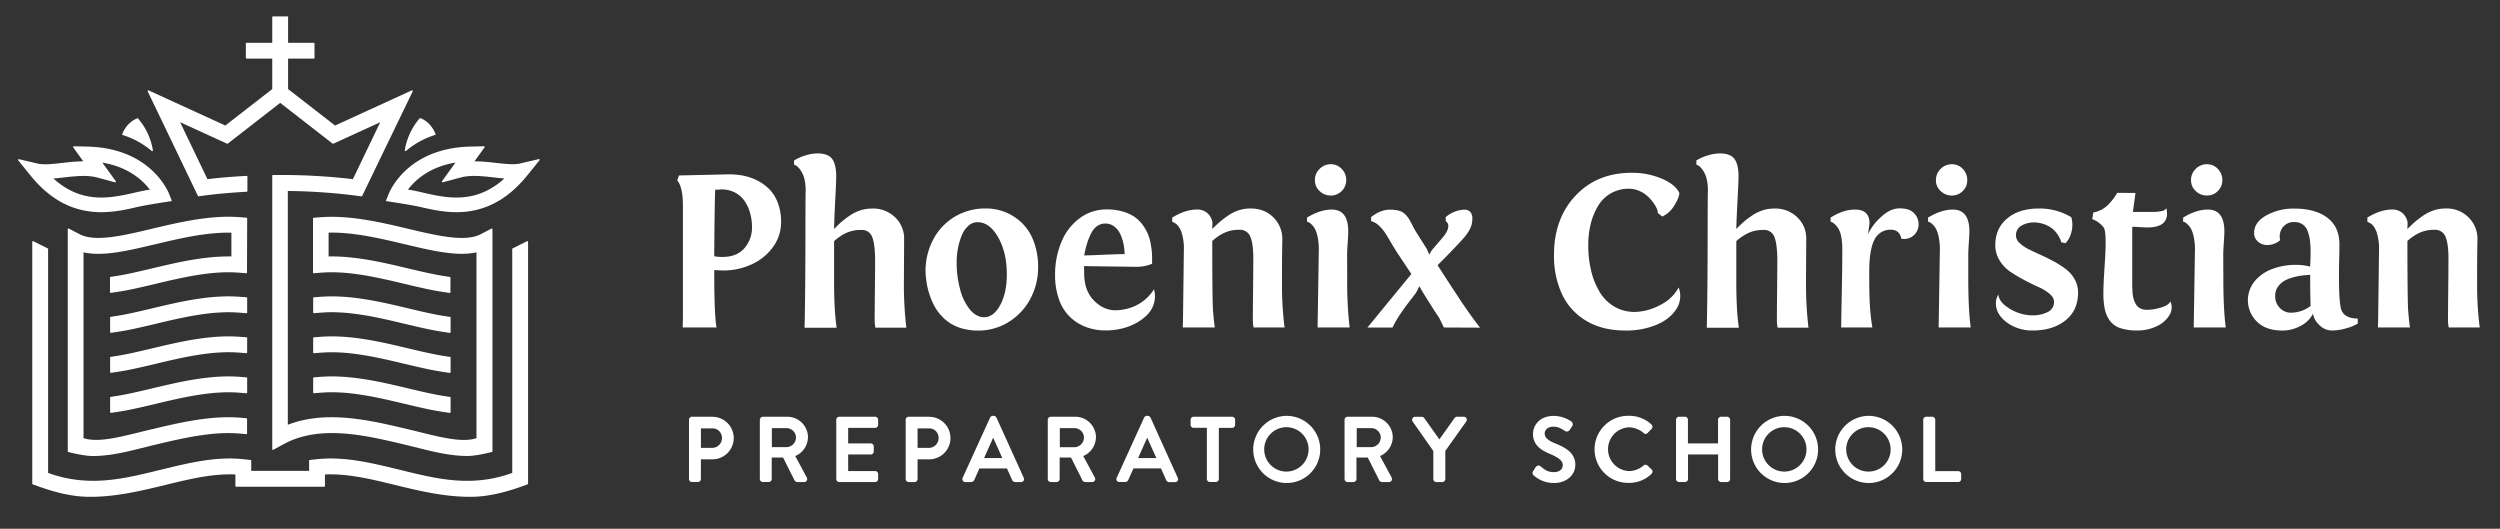 <svg id="Layer_1" data-name="Layer 1" xmlns="http://www.w3.org/2000/svg" viewBox="0 0 1411.49 298.53"><rect x="0" y="0" width="1411.49" height="298.53" fill="#333333" stroke="none"/><defs><style>.cls-1{fill:#fff;}</style></defs><title>Artboard 1 copy</title><path class="cls-1" d="M304.65,90a.38.38,0,0,0-.43-.18l-10.6,2.49c-3.43.8-8.41.24-13.7-.36l-.24,0a104.06,104.06,0,0,0-11.78-.88h0l5.66-7.84a.41.41,0,0,0-.33-.65h0l-7.5.17c-36.31.81-46.07,26.09-46.49,27.23L218,113.09a.37.37,0,0,0,0,.35.4.4,0,0,0,.29.2l.38,0c.53.08,13,1.93,18.38,3.16,5.77,1.31,13,3,20.64,3,15.63,0,28.74-6.82,40.06-20.84l6.85-8.47A.39.39,0,0,0,304.65,90Zm-65.74,18.76c-3-.69-5.9-1.34-8.57-1.7,3.65-4.89,11.7-12.76,26.81-15.26l-7.57,10.49a.39.39,0,0,0,0,.47.4.4,0,0,0,.44.16l10.14-2.72c5.62-1.51,12.37-.75,18.93,0,2,.22,3.84.43,5.68.58C268.53,115.51,252.13,111.79,238.91,108.78Z"/><path class="cls-1" d="M228.8,85.29a.41.41,0,0,0,.19,0,.43.43,0,0,0,.28-.11,47.19,47.19,0,0,1,16.39-9,.39.39,0,0,0,.24-.21.42.42,0,0,0,0-.31c-.09-.27-2.32-6.57-8.52-8.95a.42.42,0,0,0-.44.1,36.3,36.3,0,0,0-8.38,18A.42.42,0,0,0,228.8,85.29Z"/><path class="cls-1" d="M297.57,136.18l-8.14,4.07a.42.42,0,0,0-.22.36V267c-23.58,8.62-43.9,3-64.22-1.93-15.86-3.86-30.84-7.5-46.49-5.76l-3.61.4a.4.4,0,0,0-.36.4v5.73H141.84v-5.73a.4.4,0,0,0-.36-.4l-3.61-.4c-15.65-1.74-30.63,1.9-46.49,5.76C71.06,270,50.74,275.59,27.16,267V140.61a.42.42,0,0,0-.22-.36l-8.13-4.07a.43.43,0,0,0-.4,0,.41.41,0,0,0-.19.35V273.07a.41.41,0,0,0,.27.38l2.7,1c9.59,3.41,19.3,6.06,29.69,6.06,14.89,0,29-3.43,42.61-6.74s26.63-6.48,39.41-5.88v6.49a.41.41,0,0,0,.41.41h49.75a.41.41,0,0,0,.41-.41v-6.49c12.78-.6,25.71,2.54,39.41,5.88s27.73,6.74,42.61,6.74c10.39,0,20.1-2.65,29.69-6.06l2.7-1a.4.4,0,0,0,.27-.38V136.55a.41.41,0,0,0-.19-.35A.42.42,0,0,0,297.57,136.18Z"/><path class="cls-1" d="M139.56,123.31a.4.4,0,0,0-.38-.4l-3.65-.29c-16.75-1.31-34.3,2.87-49.8,6.55-16.51,3.93-32.1,7.64-40.89,3l-6-3.13a.38.38,0,0,0-.4,0,.39.39,0,0,0-.19.35V254.8a.4.4,0,0,0,.21.36s8.41,2.31,14,2.31c11.74,0,23.53-3.6,35.27-6.4h0c15.11-3.59,32.24-7.66,47.8-6.27l3.52.32a.45.45,0,0,0,.31-.11.42.42,0,0,0,.13-.3v-8.16a.41.41,0,0,0-.37-.41l-2.79-.25c-17-1.53-34.88,2.72-50.67,6.48l-.08,0c-15.11,3.6-29.37,8-38.42,5V142.47c11,2.44,24.72-.82,40.57-4.6l.13,0c13.43-3.19,28.65-6.83,42.79-6.5v13.41h-1.61c-14.79,0-29.93,3.6-43.36,6.8-7.39,1.75-14.36,3.42-20.68,4.36l-2.55.39a.41.41,0,0,0-.35.4v8.22a.41.41,0,0,0,.14.31.39.39,0,0,0,.33.09l3.76-.56c6.69-1,13.85-2.71,21.42-4.51,14.85-3.54,31.67-7.54,47-6.34l4.26.34a.4.4,0,0,0,.31-.11.43.43,0,0,0,.13-.3Z"/><path class="cls-1" d="M139.56,168.27a.41.41,0,0,0-.38-.41l-3.62-.28c-16.74-1.33-34.31,2.86-49.8,6.55-7.38,1.75-14.36,3.42-20.67,4.36l-2.56.39a.41.41,0,0,0-.35.4v8.22a.41.41,0,0,0,.14.31.39.39,0,0,0,.27.1h.06l3.77-.56c6.68-1,13.84-2.71,21.43-4.52,14.84-3.53,31.68-7.53,47-6.33l4.26.35a.41.41,0,0,0,.31-.11.4.4,0,0,0,.13-.3Z"/><path class="cls-1" d="M139.56,190.86a.41.41,0,0,0-.38-.41l-3.62-.28c-16.74-1.32-34.3,2.86-49.8,6.55-7.38,1.76-14.36,3.42-20.67,4.37l-2.56.38a.41.41,0,0,0-.35.4v8.22a.41.41,0,0,0,.14.31.39.39,0,0,0,.27.1h.06l3.77-.57c6.68-1,13.84-2.71,21.41-4.51,14.85-3.53,31.68-7.54,47-6.34l4.26.33a.4.4,0,0,0,.31-.11.43.43,0,0,0,.13-.3Z"/><path class="cls-1" d="M135.56,212.77c-16.74-1.32-34.3,2.86-49.8,6.55-7.38,1.75-14.36,3.42-20.67,4.36l-2.56.39a.41.41,0,0,0-.35.4v8.22a.41.41,0,0,0,.14.31.45.45,0,0,0,.27.1h.06l3.77-.56c6.68-1,13.84-2.71,21.43-4.52,14.85-3.53,31.68-7.53,47-6.33l4.26.35a.45.45,0,0,0,.31-.1.43.43,0,0,0,.13-.3v-8.17a.41.41,0,0,0-.38-.41Z"/><path class="cls-1" d="M111.73,110.58a.42.42,0,0,0,.42.23l2.91-.38c7.65-1,15.81-1.72,24.25-2.17a.4.4,0,0,0,.38-.4V99.71a.38.38,0,0,0-.12-.29.36.36,0,0,0-.3-.11c-7.67.4-15.12,1-22.14,1.85L101.69,69l26.5,12.13a.38.38,0,0,0,.42-.05l29.58-23,29.58,23a.37.37,0,0,0,.41.05L214.68,69l-15.44,32.14a350.49,350.49,0,0,0-41.05-2.35h-4.07a.41.41,0,0,0-.41.4v154.4a.42.42,0,0,0,.2.35.41.41,0,0,0,.4,0l6-3.26c20.34-11,45.79-5,68.25.36,11.74,2.8,23.53,6.4,35.27,6.4,5.62,0,14-2.31,14-2.31a.4.4,0,0,0,.21-.36V129.43a.39.39,0,0,0-.19-.35.38.38,0,0,0-.4,0l-6,3.13c-8.79,4.61-24.38.9-40.89-3-15.5-3.68-33.06-7.87-49.8-6.55l-3.65.29a.41.41,0,0,0-.38.4v30.52a.43.43,0,0,0,.13.3.41.41,0,0,0,.31.11l4.26-.34c15.34-1.2,32.18,2.8,47,6.34,7.57,1.8,14.73,3.5,21.42,4.51l4,.6a.44.44,0,0,0,.33-.1.4.4,0,0,0,.14-.31v-8.22a.41.41,0,0,0-.34-.4l-2.77-.42c-6.31-1-13.29-2.61-20.68-4.36-13.91-3.32-29.69-7.07-45-6.79V131.34c14.2-.31,29.44,3.33,42.94,6.54,15.85,3.77,29.57,7,40.55,4.59V247.39c-9.07,3-23.37-1.42-38.52-5-21.66-5.16-46.19-11-68-2.57v-132a333.66,333.66,0,0,1,38.65,2.65l2.91.38a.41.41,0,0,0,.42-.23L233,51.6a.43.43,0,0,0-.08-.47.41.41,0,0,0-.46-.08L189.16,70.87l-26.5-20.58V33.1h14.5a.4.4,0,0,0,.4-.4V24.57a.4.4,0,0,0-.4-.41h-14.5V9.66a.41.41,0,0,0-.41-.41h-8.13a.42.42,0,0,0-.41.41v14.5h-14.5a.4.4,0,0,0-.4.41V32.7a.4.4,0,0,0,.4.4h14.5V50.29l-26.5,20.58L83.94,51.05a.41.41,0,0,0-.46.08.43.43,0,0,0-.08.47Z"/><path class="cls-1" d="M254.4,179.31a.41.41,0,0,0-.34-.4l-2.78-.42c-6.31-.94-13.29-2.61-20.67-4.36-15.49-3.69-33.05-7.87-49.8-6.55l-3.62.28a.42.42,0,0,0-.38.41v8.15a.4.4,0,0,0,.13.3.41.41,0,0,0,.31.11l4.26-.34c15.36-1.2,32.18,2.8,47,6.34,7.57,1.8,14.73,3.5,21.41,4.51l4,.6H254a.38.38,0,0,0,.27-.1.4.4,0,0,0,.14-.31Z"/><path class="cls-1" d="M254.4,201.9a.41.41,0,0,0-.34-.4l-2.78-.41c-6.31-1-13.29-2.61-20.67-4.37-15.5-3.69-33.06-7.87-49.8-6.55l-3.62.28a.42.42,0,0,0-.38.41V199a.42.42,0,0,0,.13.3.4.4,0,0,0,.31.11l4.26-.31c15.35-1.19,32.18,2.81,47,6.34,7.57,1.8,14.73,3.5,21.41,4.51l4,.6H254a.38.38,0,0,0,.27-.1.39.39,0,0,0,.14-.3Z"/><path class="cls-1" d="M251.28,223.68c-6.31-.94-13.29-2.61-20.67-4.36-15.49-3.69-33.05-7.87-49.8-6.55l-3.62.28a.41.41,0,0,0-.38.41v8.16a.4.4,0,0,0,.13.3.41.41,0,0,0,.31.11l4.26-.35c15.36-1.2,32.18,2.8,47,6.34,7.57,1.8,14.73,3.5,21.41,4.51l4,.6H254a.38.38,0,0,0,.27-.1.41.41,0,0,0,.14-.31V224.5a.41.41,0,0,0-.34-.4Z"/><path class="cls-1" d="M57.2,119.8c7.68,0,14.87-1.64,20.65-3,5.35-1.22,17.84-3.08,18.37-3.16l.38,0a.42.42,0,0,0,.3-.2.39.39,0,0,0,0-.35L95.7,110c-.39-1.08-10.11-26.43-46.49-27.24l-7.5-.17h0a.42.42,0,0,0-.36.22.4.4,0,0,0,0,.43L47,91.07h0A103.71,103.71,0,0,0,35.25,92L35,92c-5.28.6-10.26,1.16-13.68.36l-10.6-2.49a.39.39,0,0,0-.44.18.41.41,0,0,0,0,.47L17.14,99C28.47,113,41.57,119.8,57.2,119.8ZM35.84,100.21l-.05-.41.07.4c6.54-.73,13.3-1.49,18.92,0l10.13,2.72a.4.4,0,0,0,.44-.16.41.41,0,0,0,0-.47L57.78,91.82c15.1,2.5,23.15,10.37,26.8,15.26-2.66.36-5.54,1-8.57,1.7-13.22,3-29.62,6.73-45.85-8C32,100.64,33.88,100.43,35.84,100.21Z"/><path class="cls-1" d="M69.26,76.23a47.42,47.42,0,0,1,16.4,9,.4.4,0,0,0,.27.11.46.46,0,0,0,.2,0,.42.42,0,0,0,.2-.43,36.2,36.2,0,0,0-8.38-18,.4.4,0,0,0-.43-.1c-6.21,2.38-8.43,8.68-8.52,8.95A.37.37,0,0,0,69,76,.41.41,0,0,0,69.26,76.23Z"/><path class="cls-1" d="M404.57,184.9H385.45l.12-5.05v-64q0-10.1-3.22-14.07l1-2.72L411,98.44a42.73,42.73,0,0,1,8.45.7,29.84,29.84,0,0,1,8.05,2.74,26.39,26.39,0,0,1,6.91,5,21.82,21.82,0,0,1,4.76,7.7A29.55,29.55,0,0,1,441,125.2a23.84,23.84,0,0,1-4.54,14.23,29.92,29.92,0,0,1-12.06,9.81,38.05,38.05,0,0,1-16.21,3.47c-1,0-2.65-.08-4.93-.25Q403.24,178.47,404.57,184.9Zm-1.2-56-.13,15.78a22.42,22.42,0,0,0,4.8.38q7.95,0,12.24-4.92a17.61,17.61,0,0,0,4.29-12,29.09,29.09,0,0,0-1.1-8,23.08,23.08,0,0,0-3.25-6.88,14.59,14.59,0,0,0-5.74-4.79A16.26,16.26,0,0,0,406.4,107l-2.59.13Q403.63,109,403.37,128.92Z"/><path class="cls-1" d="M470.92,129.3q2.15-2.27,4.14-4a49.13,49.13,0,0,1,4.79-3.62,23.74,23.74,0,0,1,6-2.94,21.52,21.52,0,0,1,6.63-1,17.69,17.69,0,0,1,12.93,5,16.3,16.3,0,0,1,5.05,12.09q0,1.83-.06,12.53t-.06,11.89a207.56,207.56,0,0,0,1.38,25.75H494.21l-.19-1.39a19.88,19.88,0,0,1-.19-2.78q0-5,.13-16.69t.12-16.75q0-9.4-1.61-13.48a6.05,6.05,0,0,0-6.15-4.07,19.73,19.73,0,0,0-8.61,1.71,28.47,28.47,0,0,0-6.79,4.6v23q0,7.07.32,13.72t1.13,12.15H454.26q.45-21.14.48-49.19t.15-28.12q0-6.37-2.05-10.19c-1.36-2.54-2.87-4.05-4.51-4.51V90.55l1.77-.94a25.64,25.64,0,0,1,5.11-2,22.8,22.8,0,0,1,6.31-1c4,0,6.82,1.06,8.33,3.16s2.27,5.34,2.27,9.72q0,3.21-.53,13.13T470.92,129.3Z"/><path class="cls-1" d="M526.9,135.2A32.66,32.66,0,0,1,539,122.39a33.31,33.31,0,0,1,17.52-4.7,29.77,29.77,0,0,1,11.13,2.11A29.13,29.13,0,0,1,577.1,126a28.11,28.11,0,0,1,6.59,10.47,40.67,40.67,0,0,1,2.43,14.45,37.31,37.31,0,0,1-4.26,17.55,34.26,34.26,0,0,1-12.11,13.16,32,32,0,0,1-17.58,5,32.44,32.44,0,0,1-8.64-1.1,23.86,23.86,0,0,1-11.9-7.13,26.56,26.56,0,0,1-3.72-5,36.56,36.56,0,0,1-2.5-5.39,46.61,46.61,0,0,1-1.61-5.18,44.66,44.66,0,0,1-.82-4.57c-.19-1.54-.3-2.64-.34-3.32s-.07-1.24-.07-1.7A37.64,37.64,0,0,1,526.9,135.2Zm15.21,28.27a29.49,29.49,0,0,0,5.58,11.4q3.6,4.22,7.95,4.22,5.37,0,9.09-6.88t3.72-17.29q0-12.3-4.86-20.88t-11.67-8.59a7.66,7.66,0,0,0-5.33,2.18,14.92,14.92,0,0,0-3.73,5.62,38.72,38.72,0,0,0-2.05,7.22,41.57,41.57,0,0,0-.69,7.45A57.77,57.77,0,0,0,542.11,163.47Z"/><path class="cls-1" d="M650.49,148.87l-1.13.5a24.51,24.51,0,0,1-8.71,1.26L612,150.25q.12,1.45.12,4.8.25,9.4,5.65,14.77t12,5.36a27.65,27.65,0,0,0,11.52-2.65,25,25,0,0,0,10.25-9.21,14.53,14.53,0,0,1,0,7.85,15,15,0,0,1-3.75,6.5,26.83,26.83,0,0,1-6.47,4.8,32.77,32.77,0,0,1-8.2,3.09,38.37,38.37,0,0,1-8.9,1,31.13,31.13,0,0,1-10.7-1.8,27.1,27.1,0,0,1-9-5.42,25,25,0,0,1-6.41-9.75,39.87,39.87,0,0,1-2.42-14.08,48,48,0,0,1,3.56-18.86,31.38,31.38,0,0,1,10.29-13.41,25.17,25.17,0,0,1,15.36-5,31.44,31.44,0,0,1,9.12,1.23,22.88,22.88,0,0,1,6.69,3.09,19.4,19.4,0,0,1,4.55,4.58,25.88,25.88,0,0,1,2.9,5.11,26.68,26.68,0,0,1,1.51,5.33c.36,2,.58,3.52.67,4.67s.12,2.35.12,3.57Zm-26.38-22.66a7.88,7.88,0,0,0-4.6,1.39,10.71,10.71,0,0,0-3.41,4.07,33.31,33.31,0,0,0-2.3,5.62,63.37,63.37,0,0,0-1.68,6.91c2.49,0,6.23-.17,11.24-.38s8.87-.34,11.61-.38a31.65,31.65,0,0,0-.7-6,24.3,24.3,0,0,0-1.89-5.52,10.78,10.78,0,0,0-3.41-4.13A8.11,8.11,0,0,0,624.11,126.21Z"/><path class="cls-1" d="M725.27,184.9H707.73l-.19-1.39a19.88,19.88,0,0,1-.19-2.78q0-5,.13-16.69t.12-16.75q.14-9.28-1.57-13.41a6.19,6.19,0,0,0-6.19-4.14,19.73,19.73,0,0,0-8.61,1.71,28.47,28.47,0,0,0-6.79,4.6q0,30.73.38,38.63.51,6.87,1.08,10.22H667.78l.13-4,.5-40.07a28.74,28.74,0,0,0-1-8.49,13.24,13.24,0,0,0-2.28-4.86,6.73,6.73,0,0,0-2.3-1.79l-1-.51v-2.33q7.38-4.55,13.95-4.55a8.42,8.42,0,0,1,6.06,2.18,8.8,8.8,0,0,1,2.71,5.21l-.13,3.59c1.52-1.51,2.92-2.83,4.2-3.94a52.42,52.42,0,0,1,4.76-3.63,23.78,23.78,0,0,1,6.06-3,21.38,21.38,0,0,1,6.57-1c5.26,0,9.53,1.64,12.84,4.92A17.07,17.07,0,0,1,724,134.73q-.25,13.64-.19,26.79A182.61,182.61,0,0,0,725.27,184.9Z"/><path class="cls-1" d="M760.63,156.75A220.09,220.09,0,0,0,762,184.9H743.91l.69-44.05a33.38,33.38,0,0,0-.69-7.16,16.83,16.83,0,0,0-1.58-4.64,10.57,10.57,0,0,0-2-2.49,5.69,5.69,0,0,0-1.64-1.17,3,3,0,0,0-.76-.19v-2.33q7.38-4.55,13.94-4.55,9.35,0,9.34,12.31c0,1.26-.1,3.4-.31,6.4s-.32,5.36-.32,7Zm-18.23-55a8.66,8.66,0,0,1,2.65-6.41,8.75,8.75,0,0,1,6.37-2.62,8.23,8.23,0,0,1,6.09,2.62,8.85,8.85,0,0,1,2.56,6.41,8.67,8.67,0,0,1-8.65,8.64,8.9,8.9,0,0,1-6.37-2.52A8.12,8.12,0,0,1,742.4,101.79Z"/><path class="cls-1" d="M815.21,184.9l-2.46-5.05.13.13q-2.4-3.6-5.84-9t-5.65-9.34a17.31,17.31,0,0,0-1,1.9,16.85,16.85,0,0,1-1,1.89l-4.92,6.44c-1.52,2-3,4.13-4.55,6.46a57.38,57.38,0,0,0-3.72,6.6H772.05l24.8-30.23-8.52-12.81c-.72-1.14-1.78-2.9-3.19-5.3s-2.52-4.22-3.34-5.46a21.37,21.37,0,0,0-3.32-3.79,10.09,10.09,0,0,0-4.35-2.49v-2.33c1.18-.84,2.17-1.52,3-2a15,15,0,0,1,3.32-1.45,13.2,13.2,0,0,1,4.19-.7,19.38,19.38,0,0,1,5.21.6,7.81,7.81,0,0,1,3.5,2,14.06,14.06,0,0,1,2.15,2.65c.5.84,1.16,2,1.95,3.6s1.52,2.84,2.15,3.85l5.93,9.4,1.45,3.28.7-1.26a9.94,9.94,0,0,1,1.39-2l5.93-6.94c1.81-2.32,2.71-4.29,2.71-5.93a3.14,3.14,0,0,0-1.45-2.72v-2.33a15.76,15.76,0,0,1,4.83-2.94,14.92,14.92,0,0,1,5.65-1.23,4.18,4.18,0,0,1,3.44,1.36,5.29,5.29,0,0,1,1.1,3.44,14.38,14.38,0,0,1-.5,3.94,15.45,15.45,0,0,1-1.8,3.79,33,33,0,0,1-3.51,4.48q-2.2,2.43-5.61,6t-8.21,8.3q2.71,4.23,5.84,9.06t6,9.15q2.83,4.32,6.05,8.87t6.06,8.2Z"/><path class="cls-1" d="M917.45,186.6q-12.74,0-21.86-5.46a34.31,34.31,0,0,1-13.67-15,51.25,51.25,0,0,1-4.54-22.22q0-20.5,12.15-33.44T921.3,97.56a42.48,42.48,0,0,1,16.85,3.28q7.71,3.28,10,8.08,0,2.46-2.78,7a15.53,15.53,0,0,1-6.88,6.34l-2.46-2a7.14,7.14,0,0,0-.72-2.72,18.69,18.69,0,0,0-2.18-3.56,23.43,23.43,0,0,0-3.35-3.57,16.48,16.48,0,0,0-4.54-2.74,14.1,14.1,0,0,0-5.49-1.11,20.25,20.25,0,0,0-10.32,2.62,19.93,19.93,0,0,0-7.22,7.17,37.05,37.05,0,0,0-4.11,10.12,49.52,49.52,0,0,0-1.38,11.9,61,61,0,0,0,1.64,14.51,41.87,41.87,0,0,0,4.82,12,23.56,23.56,0,0,0,8.3,8.24,22.52,22.52,0,0,0,11.61,3,31.17,31.17,0,0,0,13.92-3.76,23.53,23.53,0,0,0,10.76-10.06,13.43,13.43,0,0,1-1.52,12.49q-3.84,5.74-11.64,8.84A44.53,44.53,0,0,1,917.45,186.6Z"/><path class="cls-1" d="M980.31,129.3q2.15-2.27,4.13-4a50.62,50.62,0,0,1,4.8-3.62,23.74,23.74,0,0,1,6-2.94,21.46,21.46,0,0,1,6.62-1,17.72,17.72,0,0,1,12.94,5,16.34,16.34,0,0,1,5,12.09q0,1.83-.07,12.53t-.06,11.89a205.45,205.45,0,0,0,1.39,25.75H1003.6l-.19-1.39a19.88,19.88,0,0,1-.19-2.78q0-5,.12-16.69t.13-16.75q0-9.4-1.61-13.48a6.05,6.05,0,0,0-6.15-4.07,19.81,19.81,0,0,0-8.62,1.71,28.42,28.42,0,0,0-6.78,4.6v23q0,7.07.31,13.72a120.49,120.49,0,0,0,1.14,12.15H963.65q.44-21.14.47-49.19t.16-28.12q0-6.37-2-10.19c-1.37-2.54-2.87-4.05-4.51-4.51V90.55l1.76-.94a25.77,25.77,0,0,1,5.12-2,22.75,22.75,0,0,1,6.31-1c4,0,6.81,1.06,8.33,3.16s2.27,5.34,2.27,9.72q0,3.21-.54,13.13T980.31,129.3Z"/><path class="cls-1" d="M1057.13,184.9h-17.61q0-2.6.32-18.27t.31-25.78a36,36,0,0,0-.72-7.76,12.35,12.35,0,0,0-2-4.8,12,12,0,0,0-2.08-2.21,5.38,5.38,0,0,0-1.8-.88v-2.33q7.07-4.55,13.82-4.55,8.14,0,8.14,7.76c0,.13-.1,1-.31,2.5s-.36,2.72-.45,3.56a29.18,29.18,0,0,1,7.14-9.5q5.23-5,10.72-5t8,2.68a8.66,8.66,0,0,1,2.62,6.22,8.3,8.3,0,0,1-2.34,5.93,8,8,0,0,1-6,2.46,6.29,6.29,0,0,1-.67-.06,6.19,6.19,0,0,0-.72-.06c-.68-3.41-2.65-5.12-5.93-5.12a10.15,10.15,0,0,0-5.37,1.39,10.31,10.31,0,0,0-3.56,3.6,19.35,19.35,0,0,0-2.06,5.65,45,45,0,0,0-1,6.69c-.15,2.16-.22,4.7-.22,7.6q0,10.49.31,16.91A125.34,125.34,0,0,0,1057.13,184.9Z"/><path class="cls-1" d="M1111.28,156.75q0,18.06,1.38,28.15h-18.11l.7-44.05a33.34,33.34,0,0,0-.7-7.16,16.83,16.83,0,0,0-1.58-4.64,10.57,10.57,0,0,0-2-2.49,5.56,5.56,0,0,0-1.64-1.17,2.92,2.92,0,0,0-.76-.19v-2.33q7.38-4.55,14-4.55,9.33,0,9.34,12.31c0,1.26-.11,3.4-.32,6.4s-.31,5.36-.31,7Zm-18.24-55a8.66,8.66,0,0,1,2.65-6.41,8.77,8.77,0,0,1,6.37-2.62,8.23,8.23,0,0,1,6.09,2.62,8.81,8.81,0,0,1,2.56,6.41,8.25,8.25,0,0,1-2.56,6.12,8.36,8.36,0,0,1-6.09,2.52,8.92,8.92,0,0,1-6.37-2.52A8.12,8.12,0,0,1,1093,101.79Z"/><path class="cls-1" d="M1166.18,137.32l-2.34-.51a17.18,17.18,0,0,0-2.87-5.43,13.6,13.6,0,0,0-4.07-3.53,18.3,18.3,0,0,0-4.32-1.73,16.68,16.68,0,0,0-4.13-.54,14.19,14.19,0,0,0-7.07,1.77,6.06,6.06,0,0,0-3.16,5.74,5.67,5.67,0,0,0,1.93,4,19.39,19.39,0,0,0,5,3.5q3.12,1.58,6.84,3.25c2.48,1.11,5,2.34,7.48,3.69a52.94,52.94,0,0,1,6.88,4.39,18.77,18.77,0,0,1,5,5.77,14.93,14.93,0,0,1,1.92,7.45q0,10.09-7.13,15.77t-18.43,5.68A23.86,23.86,0,0,1,1133,182q-6.12-4.65-6.12-10.64a9.15,9.15,0,0,1,1.39-5.05q.43,4.49,6.63,8.11a24.55,24.55,0,0,0,12.56,3.63,18.62,18.62,0,0,0,8.64-1.86,6.16,6.16,0,0,0,3.6-5.84c0-1.51-.82-3-2.46-4.42a24.37,24.37,0,0,0-6.12-3.78q-3.66-1.65-8-3.91a89.76,89.76,0,0,1-8-4.74,20.94,20.94,0,0,1-6.12-6.4,16.1,16.1,0,0,1-2.46-8.68q0-9.46,6.72-15.08t17.83-5.62a34.56,34.56,0,0,1,18.36,4.92,17.21,17.21,0,0,1,.6,4.07,16.07,16.07,0,0,1-.85,5.37A13,13,0,0,1,1166.18,137.32Z"/><path class="cls-1" d="M1205.68,108.92l-1.45,10.73h12.06a19,19,0,0,0,4.07-.48,3.71,3.71,0,0,0,2.74-1.61,11.48,11.48,0,0,1,.38,3.1q0,7.75-11.11,7.76c-.67,0-2.07-.06-4.19-.19s-3.57-.19-4.33-.19v29.09c0,1.22,0,2.51,0,3.85s.1,2.68.16,4a15.65,15.65,0,0,0,.63,3.79,13.59,13.59,0,0,0,1.36,3.15,5.9,5.9,0,0,0,2.37,2.18,7.58,7.58,0,0,0,3.62.82,27.61,27.61,0,0,0,8.15-1.3q4.21-1.29,5.3-3.43a8.45,8.45,0,0,1-.7,7.92,16.08,16.08,0,0,1-7.29,6.18,24.81,24.81,0,0,1-10.63,2.3,29.6,29.6,0,0,1-9.81-1.38,11.72,11.72,0,0,1-5.9-4.3,17.42,17.42,0,0,1-2.78-6.53,44.51,44.51,0,0,1-.76-9q0-4.8.63-14.26t.63-13.82c0-5-.37-7.93-1.13-8.9a14.15,14.15,0,0,0-6.44-4.67l.63-3.85a6.13,6.13,0,0,0,1.52-.25,21,21,0,0,0,2.93-1.17,16,16,0,0,0,4.42-3.38,30.23,30.23,0,0,0,4.57-6.18Z"/><path class="cls-1" d="M1255.29,156.75q0,18.06,1.38,28.15h-18.11l.7-44.05a32.72,32.72,0,0,0-.7-7.16,16.83,16.83,0,0,0-1.58-4.64,10.57,10.57,0,0,0-2-2.49,5.56,5.56,0,0,0-1.64-1.17,2.92,2.92,0,0,0-.76-.19v-2.33q7.38-4.55,13.95-4.55,9.33,0,9.34,12.31c0,1.26-.11,3.4-.32,6.4s-.31,5.36-.31,7Zm-18.24-55a8.66,8.66,0,0,1,2.65-6.41,8.77,8.77,0,0,1,6.37-2.62,8.23,8.23,0,0,1,6.09,2.62,8.81,8.81,0,0,1,2.56,6.41,8.25,8.25,0,0,1-2.56,6.12,8.36,8.36,0,0,1-6.09,2.52,8.92,8.92,0,0,1-6.37-2.52A8.12,8.12,0,0,1,1237.05,101.79Z"/><path class="cls-1" d="M1322.18,175.62q2.21,4.23,9,4.23v2.84a25.31,25.31,0,0,1-6.69,2.71,29.1,29.1,0,0,1-7.76,1.2,10,10,0,0,1-7.29-3.15,11.46,11.46,0,0,1-3.56-6.31,15.73,15.73,0,0,1-7.23,7,21.69,21.69,0,0,1-9.81,2.49q-9.6,0-14.64-5.08a16.9,16.9,0,0,1-1.23-22.75,23.5,23.5,0,0,1,9.94-6.94,37.73,37.73,0,0,1,13.5-2.33,31.16,31.16,0,0,1,7.89,1q.26-5.43.25-8a55.81,55.81,0,0,0-.34-6.66,23.74,23.74,0,0,0-1.3-5.33,7.91,7.91,0,0,0-2.87-3.85,8.21,8.21,0,0,0-4.76-1.32,7.73,7.73,0,0,0-6.47,3,8.48,8.48,0,0,0-1.42,7.26,11.44,11.44,0,0,1-7.26,2.71,7.76,7.76,0,0,1-5.27-1.89,6.29,6.29,0,0,1-2.18-5q0-6,6.88-9.84a31.59,31.59,0,0,1,15.72-3.85q11.92,0,18.74,5.18t6.81,15c0,1.27,0,3.83-.12,7.7s-.13,7.68-.13,11.43Q1320.6,172.34,1322.18,175.62Zm-17.86-20.44c-1.47.08-2.9.2-4.29.34a36.36,36.36,0,0,0-5.08,1,22,22,0,0,0-5.14,2,11.2,11.2,0,0,0-3.7,3.38,8.43,8.43,0,0,0-1.54,5,9.38,9.38,0,0,0,2.65,7,8.43,8.43,0,0,0,6.12,2.65,18.65,18.65,0,0,0,11.23-3.79Q1304.32,166.92,1304.32,155.18Z"/><path class="cls-1" d="M1400.05,184.9h-17.54l-.19-1.39a19.88,19.88,0,0,1-.19-2.78q0-5,.13-16.69t.12-16.75q.13-9.28-1.57-13.41a6.19,6.19,0,0,0-6.19-4.14,19.73,19.73,0,0,0-8.61,1.71,28.47,28.47,0,0,0-6.79,4.6q0,30.73.38,38.63.51,6.87,1.07,10.22h-18.11l.13-4,.5-40.07a29.08,29.08,0,0,0-1-8.49,13.24,13.24,0,0,0-2.28-4.86,6.73,6.73,0,0,0-2.3-1.79l-1-.51v-2.33q7.38-4.55,13.95-4.55a8.42,8.42,0,0,1,6.06,2.18,8.85,8.85,0,0,1,2.71,5.21l-.13,3.59c1.52-1.51,2.92-2.83,4.2-3.94a52.42,52.42,0,0,1,4.76-3.63,23.78,23.78,0,0,1,6.06-3,21.33,21.33,0,0,1,6.57-1,17.46,17.46,0,0,1,12.84,4.92,17.11,17.11,0,0,1,5.14,12.12q-.26,13.64-.19,26.79A182.61,182.61,0,0,0,1400.05,184.9Z"/><path class="cls-1" d="M402.25,235.29H390.74A1.71,1.71,0,0,0,389,237v33.43a1.71,1.71,0,0,0,1.71,1.72H394a1.74,1.74,0,0,0,1.72-1.72V259.33h6.56a12,12,0,1,0-.05-24Zm5.36,11.87a5.53,5.53,0,0,1-5.46,5.71h-6.41v-11h6.41A5.27,5.27,0,0,1,407.61,247.16Z"/><path class="cls-1" d="M456.19,246.86a11.68,11.68,0,0,0-11.76-11.57H430.69A1.73,1.73,0,0,0,429,237v33.43a1.73,1.73,0,0,0,1.72,1.72H434a1.75,1.75,0,0,0,1.72-1.72V258.32h6.4l6.4,12.76a1.84,1.84,0,0,0,1.74,1.08H454a1.7,1.7,0,0,0,1.51-.82,1.78,1.78,0,0,0,0-1.76L449,257.47A11.76,11.76,0,0,0,456.19,246.86Zm-6.77.1a5.52,5.52,0,0,1-5.4,5.5h-8.23V241.71H444A5.39,5.39,0,0,1,449.42,247Z"/><path class="cls-1" d="M494.07,235.29h-20.2a1.72,1.72,0,0,0-1.71,1.72v33.43a1.72,1.72,0,0,0,1.71,1.72h20.2a1.72,1.72,0,0,0,1.72-1.72v-2.78a1.71,1.71,0,0,0-1.72-1.71h-15.2V256.6h12.72a1.72,1.72,0,0,0,1.72-1.71v-2.83a1.74,1.74,0,0,0-1.72-1.72H478.87v-8.78h15.2a1.72,1.72,0,0,0,1.72-1.72V237A1.72,1.72,0,0,0,494.07,235.29Z"/><path class="cls-1" d="M524.58,235.29H513.06a1.72,1.72,0,0,0-1.71,1.72v33.43a1.72,1.72,0,0,0,1.71,1.72h3.29a1.74,1.74,0,0,0,1.71-1.72V259.33h6.57a12,12,0,1,0,0-24Zm5.35,11.87a5.53,5.53,0,0,1-5.46,5.71h-6.41v-11h6.41A5.27,5.27,0,0,1,529.93,247.16Z"/><path class="cls-1" d="M562.6,235.77a1.91,1.91,0,0,0-1.54-1h-.5a1.92,1.92,0,0,0-1.55,1l-15.5,34a1.65,1.65,0,0,0,1.55,2.39h3.18a2,2,0,0,0,1.85-1.21l2.88-6.47H568.5l2.93,6.47a1.92,1.92,0,0,0,1.85,1.21h3.18a1.65,1.65,0,0,0,1.55-2.39Zm3.3,22.85H555.61l5.13-11.5Z"/><path class="cls-1" d="M618.78,246.86A11.68,11.68,0,0,0,607,235.29H593.29a1.72,1.72,0,0,0-1.72,1.72v33.43a1.72,1.72,0,0,0,1.72,1.72h3.28a1.74,1.74,0,0,0,1.71-1.72V258.32h6.4l6.41,12.76a1.83,1.83,0,0,0,1.74,1.08h3.78a1.71,1.71,0,0,0,1.52-.82,1.81,1.81,0,0,0,0-1.76l-6.53-12.11A11.75,11.75,0,0,0,618.78,246.86ZM612,247a5.53,5.53,0,0,1-5.4,5.5h-8.23V241.71h8.23A5.4,5.4,0,0,1,612,247Z"/><path class="cls-1" d="M649.57,235.76a2,2,0,0,0-1.54-1h-.5a1.93,1.93,0,0,0-1.55,1l-15.5,34a1.71,1.71,0,0,0,.08,1.63,1.69,1.69,0,0,0,1.46.76h3.19a2,2,0,0,0,1.85-1.21l2.88-6.47h15.53L658.4,271a1.92,1.92,0,0,0,1.85,1.21h3.18a1.65,1.65,0,0,0,1.55-2.39Zm3.3,22.86H642.58l5.12-11.5Z"/><path class="cls-1" d="M695.63,235.29H673.92A1.72,1.72,0,0,0,672.2,237v2.83a1.72,1.72,0,0,0,1.72,1.72h7.47v28.88a1.74,1.74,0,0,0,1.71,1.72h3.34a1.74,1.74,0,0,0,1.71-1.72V241.56h7.48a1.72,1.72,0,0,0,1.71-1.72V237A1.72,1.72,0,0,0,695.63,235.29Z"/><path class="cls-1" d="M726.46,234.79a19,19,0,0,0-18.89,19,18.91,18.91,0,0,0,37.82,0A19,19,0,0,0,726.46,234.79Zm0,31.46a12.53,12.53,0,1,1,12.37-12.47A12.56,12.56,0,0,1,726.46,266.25Z"/><path class="cls-1" d="M786.35,246.86a11.68,11.68,0,0,0-11.77-11.57H760.85a1.72,1.72,0,0,0-1.72,1.72v33.43a1.72,1.72,0,0,0,1.72,1.72h3.28a1.75,1.75,0,0,0,1.72-1.72V258.32h6.39l6.41,12.76a1.83,1.83,0,0,0,1.74,1.08h3.78a1.73,1.73,0,0,0,1.52-.82,1.81,1.81,0,0,0,0-1.76l-6.53-12.11A11.76,11.76,0,0,0,786.35,246.86Zm-6.77.1a5.53,5.53,0,0,1-5.4,5.5H766V241.71h8.23A5.4,5.4,0,0,1,779.58,247Z"/><path class="cls-1" d="M826.4,235.29h-3.79a1.85,1.85,0,0,0-1.42.78l-8.53,12-8.53-12a1.75,1.75,0,0,0-1.41-.76H799a1.7,1.7,0,0,0-1.51.87,1.75,1.75,0,0,0,.08,1.79l11.68,16.67v15.82a1.72,1.72,0,0,0,1.72,1.72h3.33a1.75,1.75,0,0,0,1.72-1.72V254.58l11.85-16.67a1.74,1.74,0,0,0,.06-1.76A1.72,1.72,0,0,0,826.4,235.29Z"/><path class="cls-1" d="M878.07,250.35c-4.27-1.75-5.94-3.34-5.94-5.66,0-1.31,1-3.79,5-3.79,2.66,0,4.43,1.14,6.41,2.4a1.88,1.88,0,0,0,1.47.3,2.19,2.19,0,0,0,1.34-1l1.26-1.92a1.94,1.94,0,0,0,.32-1.54,2,2,0,0,0-.82-1.22,18,18,0,0,0-9.78-3.11c-8.67,0-11.81,6-11.81,10.1,0,6.44,4.64,9.29,9.65,11.4s7.16,3.91,7.16,6.32-2.08,3.94-4.95,3.94c-3.6,0-5.27-1.38-7.6-3.31a1.78,1.78,0,0,0-1.44-.39,2,2,0,0,0-1.39,1l-1.31,2.07a1.76,1.76,0,0,0,.42,2.58,17,17,0,0,0,11.37,4.19c6.86,0,12-4.43,12-10.3C889.4,255.51,883.55,252.57,878.07,250.35Z"/><path class="cls-1" d="M930.13,262.79a1.67,1.67,0,0,0-2.16,0,12.87,12.87,0,0,1-8.22,3.18,12.36,12.36,0,0,1,0-24.7,12.93,12.93,0,0,1,8.2,3.17,1.72,1.72,0,0,0,1.29.56,1.4,1.4,0,0,0,1-.57l2.22-2.26a1.7,1.7,0,0,0-.09-2.53,18.27,18.27,0,0,0-12.71-4.88,18.94,18.94,0,1,0,0,37.87,18,18,0,0,0,12.8-5.12,1.83,1.83,0,0,0,.53-1.35,1.48,1.48,0,0,0-.48-1.09Z"/><path class="cls-1" d="M975.09,235.29h-3.33A1.72,1.72,0,0,0,970,237v13.33h-17V237a1.72,1.72,0,0,0-1.72-1.72H948a1.75,1.75,0,0,0-1.72,1.72v33.43a1.75,1.75,0,0,0,1.72,1.72h3.33a1.72,1.72,0,0,0,1.72-1.72V256.6h17v13.84a1.72,1.72,0,0,0,1.72,1.72h3.33a1.75,1.75,0,0,0,1.72-1.72V237A1.75,1.75,0,0,0,975.09,235.29Z"/><path class="cls-1" d="M1007.55,234.79a19,19,0,0,0-18.88,19,18.91,18.91,0,0,0,37.82,0A19,19,0,0,0,1007.55,234.79Zm0,31.46a12.53,12.53,0,1,1,12.38-12.47A12.56,12.56,0,0,1,1007.55,266.25Z"/><path class="cls-1" d="M1055.07,234.79a19,19,0,0,0-18.89,19,18.91,18.91,0,0,0,37.82,0A19,19,0,0,0,1055.07,234.79Zm0,31.46a12.53,12.53,0,1,1,12.36-12.47A12.43,12.43,0,0,1,1055.07,266.25Z"/><path class="cls-1" d="M1105.56,266h-12.93V237a1.75,1.75,0,0,0-1.72-1.72h-3.33a1.72,1.72,0,0,0-1.72,1.72v33.43a1.72,1.72,0,0,0,1.72,1.72h18a1.72,1.72,0,0,0,1.71-1.72v-2.78A1.71,1.71,0,0,0,1105.56,266Z"/></svg>